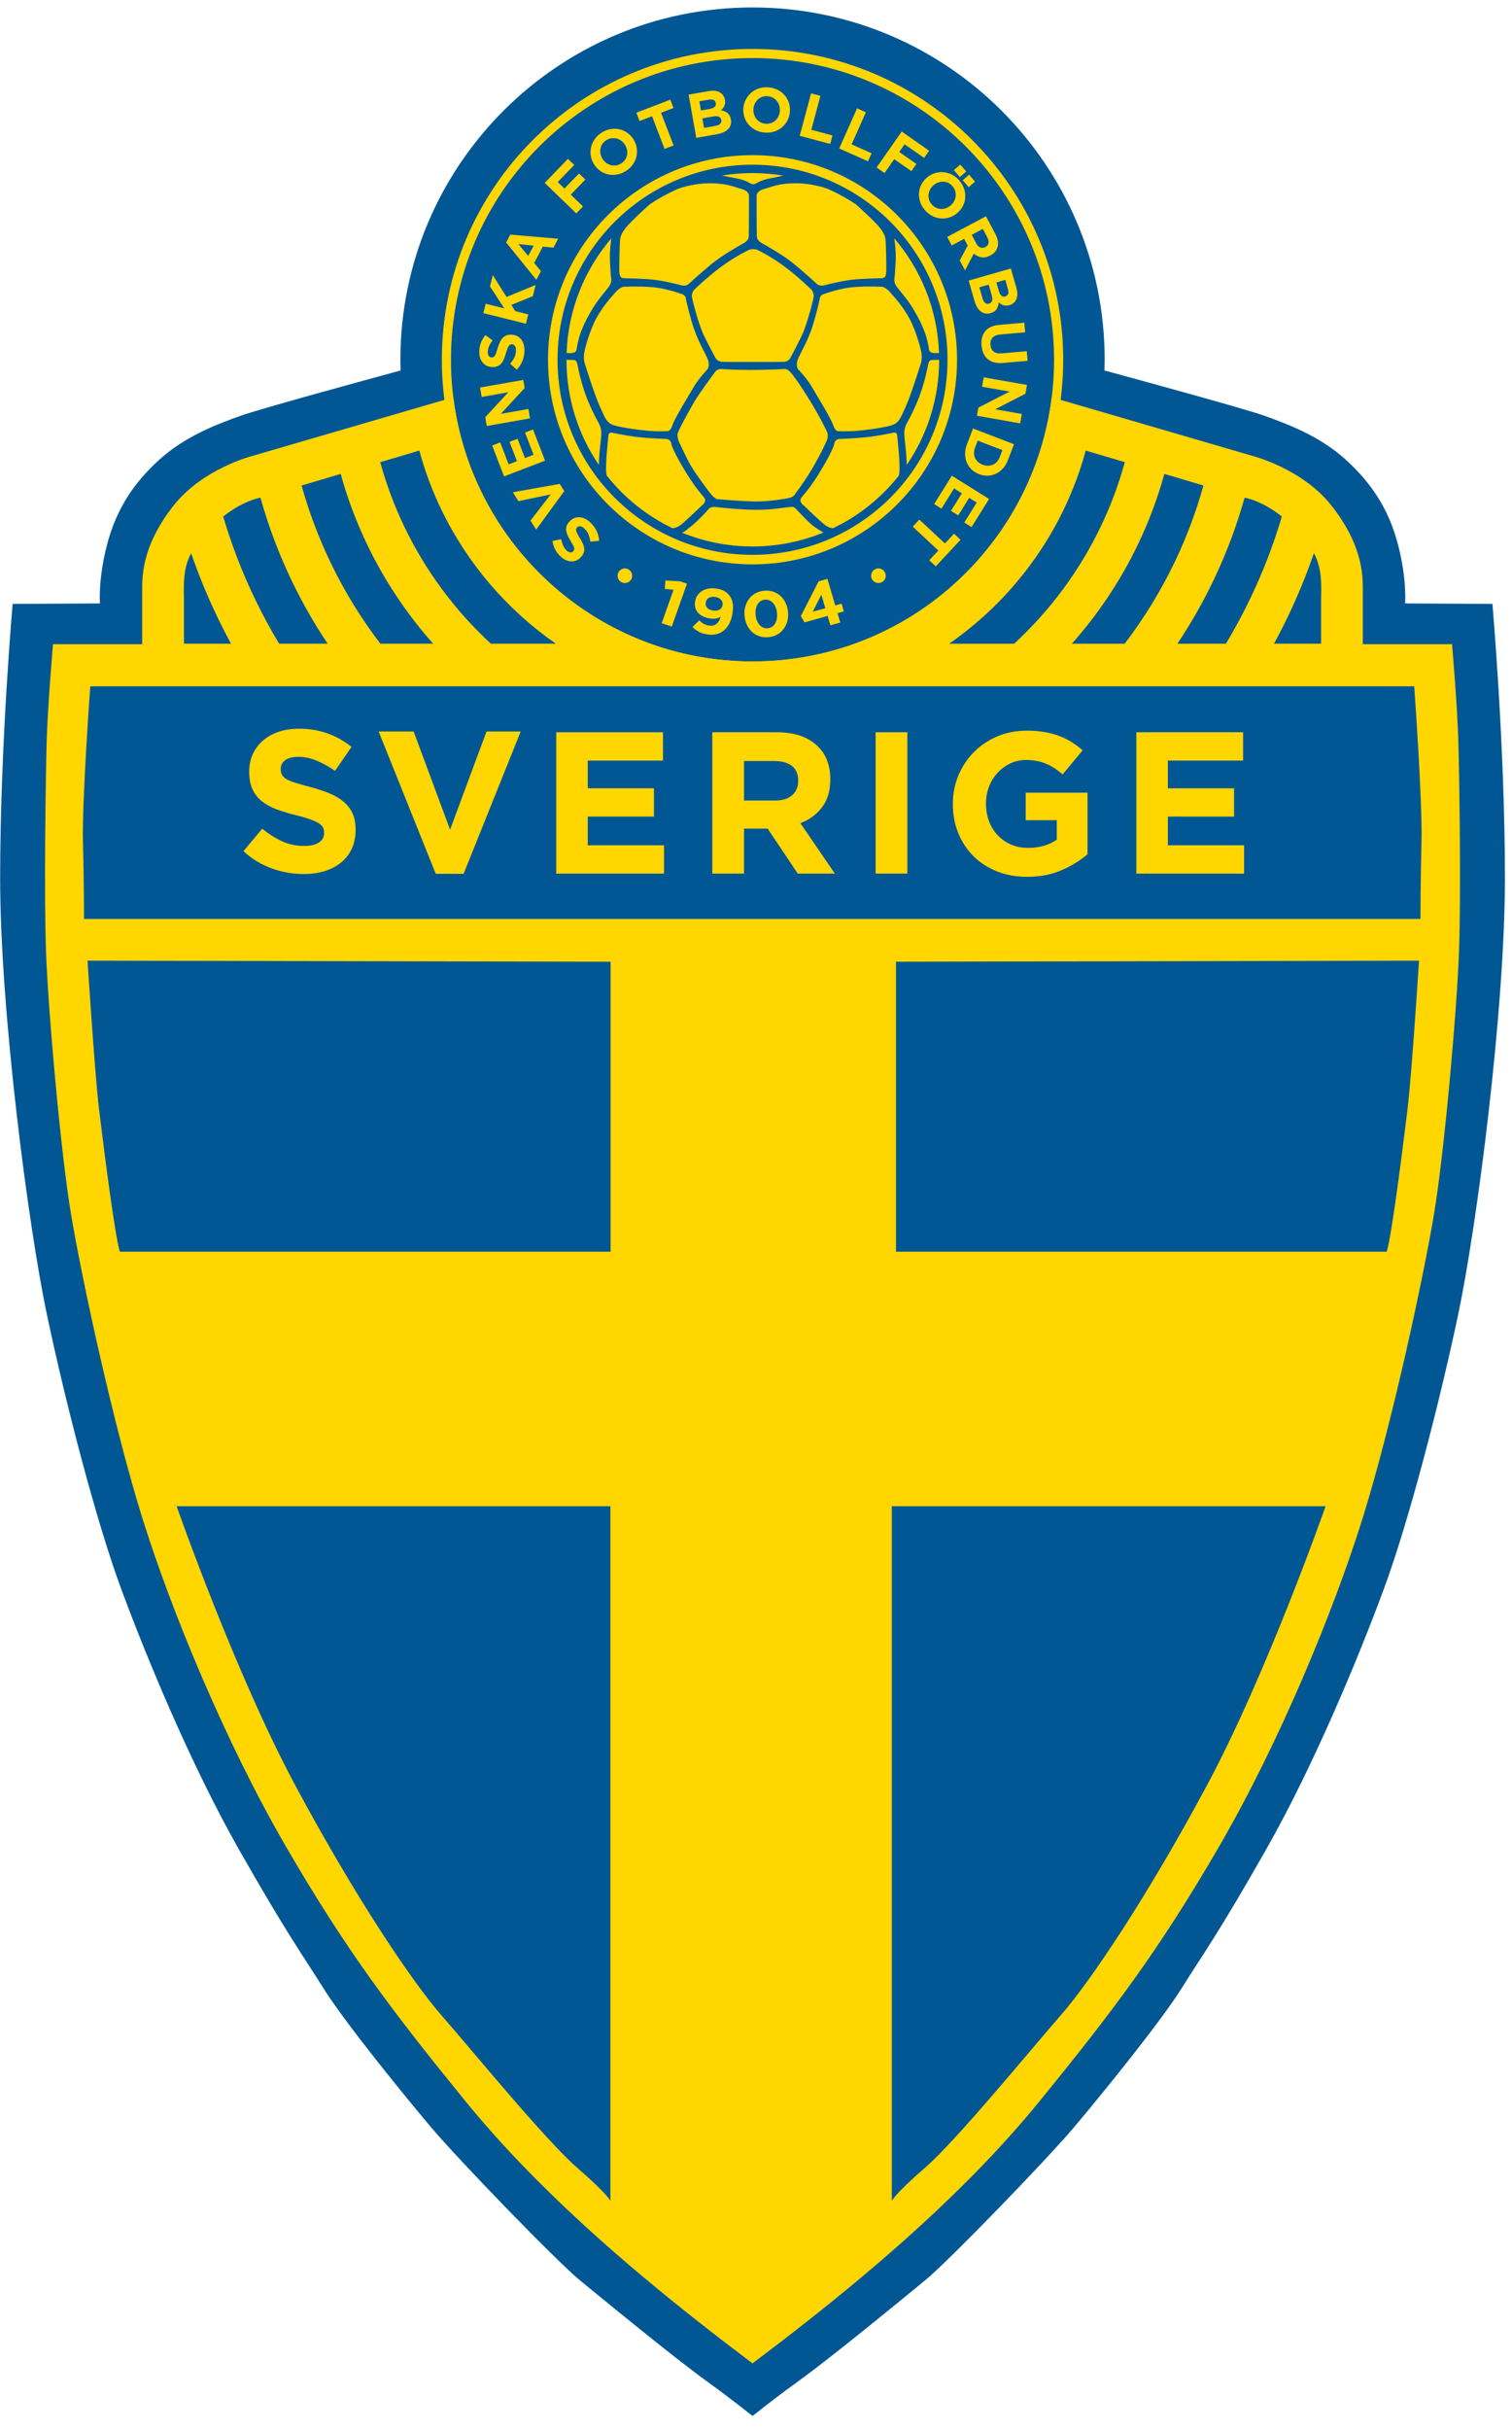 <svg xmlns="http://www.w3.org/2000/svg" height="400px" viewBox="0 0 24.119 38.549" width="249px" aria-hidden="true"><defs><linearGradient class="cerosgradient" data-cerosgradient="true" id="CerosGradient_id1b6af5436" gradientUnits="userSpaceOnUse" x1="50%" y1="100%" x2="50%" y2="0%"><stop offset="0%" stop-color="#d1d1d1"/><stop offset="100%" stop-color="#d1d1d1"/></linearGradient><linearGradient/></defs><g transform="matrix(.06 0 0 .06 -9.596 -2.198)"><path d="m266.426 133.453c-8.428 2.288-37.156 10.121-42.469 12.014-6.241 2.223-14.701 5.419-21.497 11.534-6.796 6.114-11.512 13.062-14.008 22.511-2.496 9.449-1.942 15.841-1.942 15.841l-23.214.127s-3.326 37.7-3.326 72.906c0 35.206 7.485 92.588 12.475 116.151 4.99 23.563 13.029 54.61 19.682 72.629s18.573 46.848 31.325 69.302c12.752 22.454 16.91 27.998 22.454 36.869s21.068 27.998 28.552 36.869c7.485 8.871 33.542 35.76 39.641 40.75 6.099 4.99 24.949 20.514 33.819 26.889 4.17 2.996 8.522 6.361 11.965 9.085h.237c1.608-1.272 3.413-2.684 5.307-4.132 2.161-1.653 4.436-3.355 6.659-4.953 8.871-6.376 27.721-21.9 33.819-26.889 6.099-4.99 32.156-31.879 39.641-40.75 7.485-8.871 23.008-27.998 28.553-36.869s9.702-14.415 22.454-36.869c12.752-22.454 24.672-51.284 31.325-69.302s14.692-49.066 19.682-72.629c4.99-23.563 12.475-80.945 12.475-116.151 0-35.206-3.327-72.906-3.327-72.906l-23.214-.127s.554-6.392-1.942-15.841c-2.496-9.449-7.212-16.397-14.008-22.511-6.796-6.114-15.257-9.31-21.498-11.534-5.313-1.893-34.041-9.726-42.469-12.014.028-.948.047-1.898.047-2.852 0-51.697-41.924-93.621-93.621-93.621s-93.621 41.924-93.621 93.621c0 .955.019 1.905.047 2.852z" fill="#015794" fill-rule="evenodd"/><path d="m360 78.762a51.838 51.838 0 0 1 51.838 51.838 51.838 51.838 0 1 1 -51.838-51.838z" fill="#015794" fill-rule="evenodd" stroke="#015794" stroke-width=".216"/><path d="m361.301 101.417s3.467 1.598 7.35 4.516c3.884 2.918 7.143 6.184 7.143 6.184s.485.764.485 1.528-1.872 7.851-3.19 10.561c-1.317 2.71-2.913 5.697-2.913 5.697s-.416 1.181-1.872 1.251c-1.457.07-15.464 0-15.464 0" fill="none"/><path d="m367.615 131.154s-14.194.07-15.671 0c-1.477-.07-1.898-1.251-1.898-1.251s-1.616-2.987-2.951-5.697c-1.335-2.71-3.233-9.797-3.233-10.561s.491-1.528.491-1.528 3.303-3.265 7.239-6.184c3.935-2.918 7.448-4.516 7.448-4.516s1.093-.486 2.259 0" fill="none"/><path d="m377.112 110.449s-4.438-4.099-7.212-6.184-7.282-4.585-7.282-4.585-1.386-.625-1.456-1.737c-.07-1.112-.07-10.839-.07-10.839s-.139-1.321 1.942-1.876c2.081-.556 3.916-1.562 8.599-1.528 4.683.033 8.403 1.501 8.403 1.501" fill="none"/><path d="m387.409 89.241s4.89 4.324 6.485 6.339c1.595 2.015 1.456 2.988 1.525 3.96.069.973.208 7.017.139 7.712-.069.695-.139 1.598-1.04 1.668-.902.07-5.617.069-8.668.486-3.051.417-6.449 1.321-6.449 1.321s-1.385.546-2.288-.279" fill="none"/><path d="m379.33 113.02s3.953-1.459 7.698-1.737c3.745-.278 7.559-.069 7.559-.069s1.04.347 1.872 1.32c.832.973 4.091 4.307 5.964 8.546s2.497 7.782 2.497 7.782.208 1.529-.139 2.64c-.347 1.111-2.843 9.033-4.161 11.812-1.318 2.779-1.596 4.169-3.953 4.794-2.357.625-6.449 1.182-9.015 1.39-2.566.208-4.993.069-4.993.069s-.762-.07-1.248-1.668c-.486-1.598-4.577-8.268-5.756-10.283s-3.606-4.585-3.606-4.585-.554-.903-.069-2.362c.485-1.459 2.773-4.934 4.161-9.588s1.803-7.087 1.803-7.087.277-.764 1.387-.973z" fill="none"/><path d="m383.075 151.65s4.161-.139 7.351-.486c3.19-.347 7.004-1.181 7.004-1.181s.971-.278 1.04.764c.069 1.042 1.004 8.642.433 10.644" fill="none"/><path d="m381.396 175.375s-1.026-.032-2.135-.866c-1.109-.834-5.756-5.281-5.756-5.281s-1.178-.903-.624-1.806c.554-.903 2.149-2.154 5.547-7.851 3.398-5.697 3.329-6.809 3.329-6.809s.213-1.067 1.317-1.112" fill="none"/><path d="m397.674 98.319s.52 3.029.381 6.016-.277 4.308-.277 4.308-.347 1.111.346 2.223c.694 1.112 2.913 3.335 4.785 6.531 1.873 3.196 2.288 4.377 2.913 5.975.624 1.598 1.04 4.03 1.04 4.03s-.069.903.624 1.251c.693.348 2.982.069 2.982.069" fill="none"/><path d="m409.614 130.601-1.92.067s-.763-.208-1.04 1.39-1.317 6.044-2.774 9.518c-1.457 3.475-2.635 5.489-2.635 5.489s-.901 1.39-.901 2.988c0 1.598.662 5.281.643 8.512" fill="none"/><path d="m352.285 133.099s3.26.209 7.212.209c3.953 0 8.461-.209 8.461-.209s.762-.347 1.733.417c.971.764 4.299 5.697 6.727 9.866 2.428 4.169 3.398 6.392 3.398 6.392s.486.973-.069 2.293c-.555 1.32-2.358 5.002-4.369 8.268-2.011 3.266-4.091 5.976-4.091 5.976s-.278.764-1.665 1.042c-1.387.278-5.132.903-8.668.903s-10.402-.626-10.402-.626-.486-.139-1.179-.834-4.646-6.045-5.894-8.268c-1.248-2.223-3.12-6.322-3.12-6.322s-.416-1.111-.277-1.946c.139-.834 2.913-5.837 4.299-8.268 1.387-2.432 5.756-8.268 5.756-8.268s.624-.903 2.15-.626z" fill="none"/><path d="m378.854 176.505s-2.09-1.162-3.268-2.204c-1.179-1.042-3.675-3.682-3.675-3.682s-.485-.696-1.109-.903c-.624-.208-4.854.765-9.501.765s-10.61-.695-10.61-.695-1.665-.417-2.428.556c-.763.973-3.537 3.752-4.508 4.447s-1.593 1.487-2.53 1.751" fill="none"/><path d="m368.519 81.715s-2.572.386-4.445.803c-1.872.417-2.913 1.112-2.913 1.112s-.556.347-1.11.347" fill="none"/><path d="m351.862 81.715s2.572.386 4.445.803 2.913 1.112 2.913 1.112.556.347 1.11.347" fill="none"/><path d="m361.301 101.417c-1.166-.486-2.259 0-2.259 0s-3.513 1.598-7.448 4.516c-3.936 2.918-7.239 6.184-7.239 6.184s-.491.764-.491 1.528 1.898 7.851 3.233 10.561c1.335 2.71 2.951 5.697 2.951 5.697s.421 1.181 1.898 1.251c.728.035 4.548.035 8.234.026 3.638.008 7.408.008 8.126-.026 1.457-.07 1.872-1.251 1.872-1.251s1.595-2.987 2.913-5.697c1.317-2.71 3.19-9.797 3.19-10.561s-.485-1.528-.485-1.528-3.26-3.265-7.143-6.184c-3.883-2.918-7.35-4.516-7.35-4.516z" fill="#ffd600" fill-rule="evenodd"/><path d="m354.09 82.083-4.232-.816" fill="none"/><path d="m366.291 82.083 4.822-1.094" fill="none"/><g fill-rule="evenodd"><path d="m368.172 81.657c-2.659-.441-5.389-.67-8.172-.67-2.775 0-5.496.228-8.146.666l2.211.426c.008.002.017.003.025.005.723.128 1.518.279 2.216.435 1.872.417 2.913 1.112 2.913 1.112s.467.292.972.34c.505-.049.972-.34.972-.34s1.04-.695 2.913-1.112c.7-.156 1.498-.307 2.216-.435z" fill="#ffd600"/><path d="m367.958 133.099s-4.508.209-8.461.209c-3.953 0-7.212-.209-7.212-.209-1.525-.278-2.15.626-2.15.626s-4.369 5.836-5.756 8.268c-1.387 2.432-4.161 7.434-4.299 8.268-.139.834.277 1.946.277 1.946s1.872 4.099 3.12 6.322c1.248 2.223 5.202 7.574 5.894 8.268s1.179.834 1.179.834 6.866.626 10.402.626 7.282-.626 8.668-.903c1.387-.278 1.665-1.042 1.665-1.042s2.08-2.71 4.091-5.976c2.011-3.266 3.814-6.948 4.369-8.268.555-1.32.069-2.293.069-2.293s-.971-2.223-3.398-6.392c-2.428-4.169-5.756-9.102-6.727-9.866-.971-.764-1.733-.417-1.733-.417z" fill="#ffd600"/><path d="m371.98 130.667c-.485 1.459.069 2.362.069 2.362s2.427 2.571 3.606 4.585 5.27 8.685 5.756 10.283c.486 1.598 1.248 1.668 1.248 1.668s2.427.139 4.993-.069c2.566-.208 6.657-.765 9.015-1.39 2.358-.625 2.635-2.015 3.953-4.794 1.318-2.779 3.813-10.7 4.161-11.812.347-1.111.139-2.64.139-2.64s-.624-3.543-2.497-7.782-5.131-7.573-5.964-8.546c-.832-.973-1.872-1.32-1.872-1.32s-3.814-.209-7.559.069c-3.745.278-7.698 1.737-7.698 1.737-1.109.209-1.387.973-1.387.973s-.416 2.432-1.803 7.087-3.675 8.129-4.161 9.588z" fill="#ffd600"/><path d="m379.4 110.727s3.398-.903 6.449-1.321c3.051-.417 7.767-.416 8.668-.486.901-.07.971-.973 1.04-1.668.069-.695-.069-6.739-.139-7.712-.069-.973.069-1.946-1.525-3.96-1.595-2.015-6.485-6.339-6.485-6.339-2.327-1.546-4.793-2.9-7.373-4.041 0 0-3.72-1.467-8.403-1.501-4.683-.033-6.518.973-8.599 1.528-2.081.556-1.942 1.876-1.942 1.876s0 9.727.07 10.839c.07 1.112 1.456 1.737 1.456 1.737s4.508 2.501 7.282 4.585 7.212 6.184 7.212 6.184c.903.824 2.288.279 2.288.279z" fill="#ffd600"/><path d="m398.124 110.866c.694 1.112 2.913 3.335 4.785 6.531 1.873 3.196 2.288 4.377 2.913 5.975.624 1.598 1.04 4.03 1.04 4.03s-.069.903.624 1.251c.409.205 1.374.192 2.096.147-.414-11.623-4.829-22.228-11.909-30.481 0 0 .52 3.029.381 6.016s-.277 4.308-.277 4.308-.347 1.111.346 2.223z" fill="#ffd600"/><path d="m403.88 141.575c-1.457 3.475-2.635 5.489-2.635 5.489s-.901 1.39-.901 2.988c0 1.598.662 5.281.643 8.512 5.444-7.963 8.628-17.592 8.628-27.963l-1.92.067s-.763-.208-1.04 1.39-1.317 6.044-2.774 9.518z" fill="#ffd600"/><path d="m398.471 150.747c-.069-1.042-1.04-.764-1.04-.764s-3.814.834-7.004 1.181c-3.19.347-7.351.486-7.351.486-1.104.045-1.317 1.112-1.317 1.112s.069 1.111-3.329 6.809c-3.398 5.697-4.993 6.948-5.547 7.851-.554.903.624 1.806.624 1.806s4.646 4.447 5.756 5.281c1.109.834 2.135.866 2.135.866 6.853-3.281 12.835-8.089 17.507-13.984.571-2.002-.364-9.602-.433-10.644z" fill="#ffd600"/><path d="m370.801 169.715c-.624-.208-4.854.765-9.501.765s-10.61-.695-10.61-.695-1.665-.417-2.428.556c-.763.973-3.537 3.752-4.508 4.447s-1.593 1.487-2.53 1.751c5.792 2.37 12.131 3.677 18.775 3.677 6.674 0 13.041-1.319 18.854-3.709 0 0-2.09-1.162-3.268-2.204-1.179-1.042-3.675-3.682-3.675-3.682s-.485-.696-1.109-.903z" fill="#ffd600"/><path d="m348.172 130.667c.485 1.459-.069 2.362-.069 2.362s-2.427 2.571-3.606 4.585-5.27 8.685-5.756 10.283c-.486 1.598-1.248 1.668-1.248 1.668s-2.427.139-4.993-.069c-2.566-.208-6.657-.765-9.015-1.39-2.358-.625-2.635-2.015-3.953-4.794-1.318-2.779-3.813-10.7-4.161-11.812-.347-1.111-.139-2.64-.139-2.64s.624-3.543 2.497-7.782 5.131-7.573 5.964-8.546c.832-.973 1.872-1.32 1.872-1.32s3.814-.209 7.559.069c3.745.278 7.698 1.737 7.698 1.737 1.109.209 1.387.973 1.387.973s.416 2.432 1.803 7.087 3.675 8.129 4.161 9.588z" fill="#ffd600"/><path d="m340.752 110.727s-3.398-.903-6.449-1.321c-3.051-.417-7.767-.416-8.668-.486-.901-.07-.971-.973-1.04-1.668-.069-.695.069-6.739.139-7.712.069-.973-.069-1.946 1.525-3.96 1.595-2.015 6.485-6.339 6.485-6.339 2.327-1.546 4.793-2.9 7.373-4.041 0 0 3.72-1.467 8.403-1.501 4.683-.033 6.518.973 8.599 1.528 2.081.556 1.942 1.876 1.942 1.876s0 9.727-.07 10.839c-.07 1.112-1.456 1.737-1.456 1.737s-4.508 2.501-7.282 4.585-7.212 6.184-7.212 6.184c-.903.824-2.288.279-2.288.279z" fill="#ffd600"/><path d="m322.028 110.866c-.694 1.112-2.913 3.335-4.785 6.531-1.873 3.196-2.288 4.377-2.913 5.975-.624 1.598-1.04 4.03-1.04 4.03s.069.903-.624 1.251c-.409.205-1.374.192-2.096.147.414-11.623 4.829-22.228 11.909-30.481 0 0-.52 3.029-.381 6.016s.277 4.308.277 4.308.347 1.111-.346 2.223z" fill="#ffd600"/><path d="m316.272 141.575c1.457 3.475 2.635 5.489 2.635 5.489s.901 1.39.901 2.988c0 1.598-.662 5.281-.643 8.512-5.444-7.963-8.628-17.592-8.628-27.963l1.92.067s.763-.208 1.04 1.39 1.317 6.044 2.774 9.518z" fill="#ffd600"/><path d="m321.681 150.747c.069-1.042 1.04-.764 1.04-.764s3.814.834 7.004 1.181c3.19.347 7.351.486 7.351.486 1.104.045 1.317 1.112 1.317 1.112s-.069 1.111 3.329 6.809c3.398 5.697 4.993 6.948 5.547 7.851.554.903-.624 1.806-.624 1.806s-4.646 4.447-5.756 5.281c-1.109.834-2.135.866-2.135.866-6.853-3.281-12.835-8.089-17.507-13.984-.571-2.002.364-9.602.433-10.644z" fill="#ffd600"/><path d="m308.162 130.601c0-28.624 23.214-51.838 51.838-51.838s51.838 23.214 51.838 51.838-23.214 51.838-51.838 51.838-51.838-23.214-51.838-51.838zm51.838-54.371c-30.022 0-54.371 24.348-54.371 54.371s24.348 54.371 54.371 54.371 54.371-24.348 54.371-54.371-24.348-54.371-54.371-54.371z" fill="#ffd600"/><path d="m279.83 130.601c0-44.269 35.901-80.17 80.17-80.17s80.17 35.901 80.17 80.17c0 44.269-35.901 80.17-80.17 80.17s-80.17-35.901-80.17-80.17zm80.17-82.596c-45.608 0-82.596 36.987-82.596 82.596s36.987 82.596 82.596 82.596 82.596-36.987 82.596-82.596-36.987-82.596-82.596-82.596z" fill="#ffd600"/><path d="m174.023 206.192s-1.386 16.12-1.664 25.291c-.278 9.171-.752 40.784-.197 56.308.554 15.524 3.881 53.224 6.653 69.857 2.772 16.633 11.088 55.442 18.85 80.391 7.762 24.949 22.177 59.877 38.255 87.598 16.078 27.721 28.275 43.799 47.68 67.639 19.405 23.84 43.799 44.353 62.095 58.768 4.72 3.718 9.624 7.474 14.303 11 4.679-3.526 9.584-7.282 14.303-11 18.296-14.415 42.69-34.928 62.095-58.768 19.405-23.84 31.602-39.918 47.68-67.639 16.078-27.721 30.493-62.649 38.255-87.598s16.078-63.758 18.85-80.391c2.772-16.633 6.099-54.333 6.653-69.857.554-15.524.081-47.137-.197-56.308-.278-9.171-1.664-25.291-1.664-25.291h-23.717v-14.868c0-4.447-.555-12.089-8.322-21.956-7.767-9.866-20.942-13.201-20.942-13.201l-53.437-15.592c-4.912 39.564-38.664 70.196-79.555 70.196-40.892 0-74.644-30.633-79.556-70.198l-53.44 15.594s-13.176 3.335-20.943 13.201c-7.767 9.866-8.322 17.509-8.322 21.956v14.868z" fill="#ffd600"/><path d="m442.862 170.134c-6.919 14.473-17.519 26.853-30.587 35.925l17.279-.001c9.549-8.807 17.422-19.403 23.088-31.256 2.59-5.418 4.719-11.097 6.335-16.988l-10.393-3.082c-1.452 5.344-3.375 10.494-5.722 15.402z" fill="#015794"/><path d="m462.538 179.524c-4.628 9.681-10.586 18.605-17.638 26.534l14.036-.001c5.176-6.775 9.671-14.098 13.384-21.866 3.078-6.439 5.619-13.184 7.564-20.176l-10.393-3.082c-1.782 6.444-4.118 12.66-6.954 18.591z" fill="#015794"/><path d="m490.82 167.258c-2.117 7.569-4.873 14.87-8.206 21.844-2.82 5.899-6.053 11.562-9.661 16.953l12.906-.001c2.384-3.969 4.586-8.059 6.594-12.259 3.297-6.897 6.072-14.091 8.271-21.532-.683-.548-1.369-1.055-2.046-1.507-4.577-3.057-7.858-3.499-7.858-3.499z" fill="#015794"/><path d="m509.245 182.018c-1.954 5.671-4.222 11.195-6.783 16.553-1.21 2.532-2.487 5.027-3.825 7.482l12.524-.001v-11.673c0-2.223.416-6.948-1.248-10.977-.183-.445-.408-.908-.667-1.384z" fill="#015794"/><path d="m217.776 199.077c-2.659-5.513-5.007-11.204-7.022-17.05-.258.474-.48.934-.663 1.376-1.665 4.03-1.248 8.754-1.248 10.977v11.673h12.515c-1.25-2.291-2.445-4.617-3.582-6.976z" fill="#015794"/><path d="m219.275 172.269c2.249 7.608 5.098 14.959 8.493 21.997 1.947 4.035 4.072 7.968 6.368 11.787h12.906c-3.519-5.258-6.681-10.775-9.451-16.516-3.427-7.104-6.253-14.552-8.407-22.279 0 0-3.28.442-7.858 3.499-.679.453-1.367.961-2.051 1.511z" fill="#015794"/><path d="m247.868 184.589c3.675 7.619 8.104 14.806 13.19 21.464h14.035c-6.962-7.829-12.858-16.627-17.46-26.166-2.914-6.04-5.308-12.377-7.125-18.953l-10.393 3.082c1.984 7.136 4.589 14.014 7.753 20.573z" fill="#015794"/><path d="m267.511 175.131c5.653 11.718 13.468 22.198 22.926 30.922h17.277c-12.976-9.009-23.517-21.28-30.438-35.624-2.41-4.997-4.381-10.245-5.857-15.697l-10.399 3.084c1.648 6.01 3.829 11.8 6.49 17.315z" fill="#015794"/><path d="m535.915 217.38h-351.981s-2.218 30.493-1.94 41.304c.277 10.811.277 20.514.277 20.514h355.308s0-9.702.277-20.514c.277-10.811-1.94-41.304-1.94-41.304z" fill="#015794"/><path d="m206.893 435.266s15.524 44.353 31.602 74.292c16.078 29.939 31.047 52.115 38.809 60.986 7.762 8.871 27.721 33.265 36.037 40.473 8.316 7.207 8.871 8.871 8.871 8.871v-184.621z" fill="#015794"/><path d="m397.033 435.266v184.621s.554-1.663 8.871-8.871c8.316-7.207 28.275-31.602 36.037-40.473 7.762-8.871 22.731-31.047 38.809-60.986 16.078-29.939 31.602-74.292 31.602-74.292z" fill="#015794"/><path d="m398.142 367.627h130.465c1.386-4.435 4.435-28.83 5.544-37.978s3.049-39.364 3.049-39.364l-139.058.277z" fill="#015794"/><path d="m322.262 367.627v-77.064l-139.058-.277s1.94 30.216 3.049 39.364 4.158 33.542 5.544 37.978z" fill="#015794"/><path d="m240.651 267.157c-2.845 0-5.636-.489-8.375-1.467-2.738-.978-5.227-2.48-7.468-4.507l4.854-5.814c1.707 1.387 3.458 2.489 5.254 3.308 1.796.818 3.761 1.227 5.894 1.227 1.707 0 3.032-.311 3.974-.934.943-.622 1.413-1.484 1.413-2.587v-.106c0-.534-.098-1.005-.293-1.414-.196-.409-.569-.791-1.12-1.147-.551-.356-1.316-.711-2.294-1.067-.978-.355-2.249-.729-3.814-1.12-1.884-.462-3.591-.978-5.121-1.547-1.529-.569-2.827-1.271-3.893-2.107-1.067-.836-1.894-1.876-2.48-3.12-.587-1.245-.88-2.792-.88-4.641v-.107c0-1.707.32-3.245.96-4.614.64-1.369 1.538-2.551 2.693-3.547 1.156-.995 2.534-1.76 4.134-2.294 1.6-.533 3.361-.8 5.281-.8 2.738 0 5.254.409 7.548 1.227 2.294.818 4.401 1.992 6.322 3.521l-4.268 6.188c-1.671-1.138-3.307-2.036-4.907-2.694-1.6-.658-3.2-.987-4.801-.987-1.6 0-2.8.311-3.6.934-.8.622-1.2 1.395-1.2 2.32v.106c0 .605.115 1.129.346 1.574.231.444.649.844 1.254 1.2.604.355 1.431.694 2.48 1.014 1.049.32 2.373.693 3.974 1.12 1.885.498 3.565 1.058 5.041 1.68 1.476.622 2.721 1.369 3.734 2.24 1.014.871 1.778 1.893 2.294 3.067.515 1.174.774 2.578.774 4.214v.106c0 1.849-.338 3.494-1.014 4.934-.676 1.44-1.618 2.649-2.827 3.627-1.21.978-2.65 1.725-4.321 2.24-1.671.515-3.521.774-5.547.774z" fill="#ffd600" stroke="#ffd600" stroke-width=".216"/><path d="m260.763 229.494h9.068l9.761 26.298 9.762-26.298h8.854l-15.096 37.606h-7.254z" fill="#ffd600" stroke="#ffd600" stroke-width=".216"/><path d="m307.925 229.7h28.164v7.308h-20.003v7.575h17.603v7.308h-17.603v7.841h20.27v7.308h-28.431z" fill="#ffd600" stroke="#ffd600" stroke-width=".216"/><path d="m365.952 247.837c2.027 0 3.583-.48 4.667-1.44 1.085-.96 1.627-2.24 1.627-3.841v-.106c0-1.779-.57-3.112-1.707-4.001-1.138-.889-2.72-1.333-4.747-1.333h-8.161v10.722zm-16.536-18.136h17.069c4.73 0 8.357 1.262 10.882 3.787 2.133 2.134 3.2 4.979 3.2 8.535v.107c0 3.022-.738 5.485-2.214 7.388-1.476 1.903-3.405 3.298-5.787 4.187l9.121 13.336h-9.601l-8.002-11.948h-.106-6.347v11.948h-8.215z" fill="#ffd600" stroke="#ffd600" stroke-width=".216"/><path d="m392.838 229.7h8.214v37.339h-8.214z" fill="#ffd600" stroke="#ffd600" stroke-width=".216"/><path d="m433.001 267.893c-2.916 0-5.574-.48-7.975-1.44-2.4-.96-4.463-2.294-6.187-4.001-1.725-1.707-3.068-3.734-4.028-6.081-.96-2.347-1.44-4.907-1.44-7.681v-.106c0-2.667.489-5.166 1.467-7.495.978-2.329 2.338-4.374 4.081-6.135 1.743-1.76 3.805-3.147 6.187-4.161 2.383-1.014 4.997-1.52 7.841-1.52 1.671 0 3.192.116 4.561.346 1.369.231 2.64.56 3.814.987 1.174.426 2.276.96 3.307 1.6 1.031.64 2.027 1.369 2.988 2.187l-5.174 6.241c-.711-.604-1.423-1.138-2.134-1.6-.711-.463-1.449-.854-2.213-1.174-.765-.32-1.591-.569-2.481-.747-.889-.178-1.867-.267-2.933-.267-1.494 0-2.889.311-4.188.933-1.298.623-2.436 1.458-3.413 2.507s-1.743 2.276-2.294 3.681c-.551 1.404-.827 2.907-.827 4.507v.107c0 1.707.275 3.28.827 4.721.551 1.44 1.334 2.693 2.347 3.761 1.014 1.067 2.205 1.893 3.574 2.48 1.369.587 2.889.88 4.561.88 3.058 0 5.637-.747 7.735-2.24v-5.334h-8.268v-7.095h16.216v16.216c-1.92 1.635-4.205 3.032-6.854 4.187-2.65 1.156-5.681 1.734-9.095 1.734z" fill="#ffd600" stroke="#ffd600" stroke-width=".216"/><path d="m462.154 229.7h28.164v7.308h-20.003v7.575h17.603v7.308h-17.603v7.841h20.27v7.308h-28.432z" fill="#ffd600" stroke="#ffd600" stroke-width=".216"/><path d="m316.963 173.916c.64.618 1.161 1.334 1.564 2.148.404.815.637 1.692.701 2.635l-2.353.253c-.083-.682-.237-1.31-.463-1.884-.227-.573-.58-1.092-1.059-1.555-.384-.371-.749-.589-1.096-.653-.346-.065-.64.026-.879.275l-.023.024c-.115.12-.196.246-.241.381-.045.134-.043.301.002.501.047.199.142.446.284.738.143.292.347.652.614 1.08.323.513.595 1.0.815 1.459.221.46.36.9.418 1.319.059.419.018.832-.12 1.24-.138.407-.408.818-.81 1.234l-.023.024c-.37.384-.776.66-1.218.829-.441.169-.899.24-1.376.213-.475-.028-.951-.154-1.426-.382-.476-.228-.929-.55-1.361-.967-.616-.594-1.093-1.232-1.431-1.913-.338-.682-.557-1.403-.656-2.164l2.303-.464c.129.619.301 1.175.518 1.67.217.496.505.917.864 1.264.36.347.697.538 1.012.572.316.033.573-.053.774-.261l.023-.025c.132-.136.219-.279.264-.428.044-.151.037-.331-.021-.542-.059-.211-.171-.467-.338-.765-.166-.3-.383-.672-.65-1.115-.315-.521-.571-1.012-.768-1.472-.197-.46-.314-.898-.353-1.314-.038-.416.011-.811.15-1.187.139-.376.386-.747.742-1.115l.023-.024c.401-.415.834-.712 1.299-.89.465-.176.939-.244 1.423-.202.484.043.97.188 1.457.435s.96.59 1.415 1.03zm-14.482 1.819-1.502-2.403 5.353-6.942-8.585 1.768-1.467-2.347 12.466-2.227 1.201 1.922zm-8.539-14.138-3.155-8.217 2.133-.818 2.24 5.835 2.21-.849-1.971-5.135 2.132-.818 1.971 5.135 2.287-.878-2.27-5.914 2.133-.818 3.184 8.296zm-4.589-13.396-.411-2.332 6.126-6.632-7.076 1.247-.44-2.495 11.491-2.026.379 2.15-6.324 6.853 7.305-1.288.44 2.496zm10.011-19.858c-.031.889-.214 1.755-.549 2.599-.335.845-.832 1.605-1.489 2.283l-1.763-1.579c.452-.518.815-1.053 1.091-1.605.274-.552.423-1.162.447-1.828.019-.533-.064-.95-.248-1.251-.183-.301-.448-.457-.792-.469l-.033-.001c-.166-.006-.315.019-.445.076s-.253.17-.37.338c-.117.168-.237.403-.358.705-.122.302-.253.694-.392 1.178-.165.584-.345 1.111-.539 1.583-.195.472-.428.869-.701 1.193-.272.325-.606.571-1.002.741-.395.17-.881.244-1.459.224l-.033-.001c-.532-.018-1.009-.136-1.43-.35-.42-.215-.78-.508-1.079-.88-.298-.372-.522-.81-.671-1.315-.149-.506-.213-1.058-.192-1.659.03-.855.185-1.636.465-2.343.281-.708.67-1.353 1.169-1.936l1.886 1.401c-.374.509-.672 1.01-.895 1.503-.224.493-.344.989-.361 1.489-.018.5.066.878.252 1.135.186.257.423.391.712.401l.033.001c.188.006.353-.025.494-.091.142-.068.271-.194.389-.379s.232-.439.343-.764c.112-.324.243-.734.394-1.229.176-.583.369-1.102.58-1.556.21-.454.457-.835.74-1.142.283-.307.611-.535.983-.683.372-.147.814-.213 1.324-.195l.033.001c.578.02 1.087.144 1.53.37.442.228.81.535 1.102.923.292.388.51.846.653 1.374.142.527.203 1.108.181 1.741zm-10.927-10.141.621-2.491 4.949 1.234-3.805-5.827.75-3.008 3.654 5.807 7.72-3.194-.746 2.992-5.695 2.308 1.032 1.649 3.461.863-.621 2.491zm13.391-17.933-4.069-.408 2.613 3.146zm-7.332-.84 1.111-2.09 12.725 1.101-1.26 2.37-2.812-.287-2.317 4.357 1.81 2.171-1.228 2.31zm10.255-15.829 6.172-6.392 1.68 1.622-4.389 4.544 1.786 1.726 3.868-4.005 1.678 1.621-3.867 4.005 3.249 3.138-1.783 1.847zm20.312-5.156c.433-.271.784-.601 1.052-.991.267-.39.442-.807.524-1.252.083-.445.081-.899-.006-1.362-.086-.464-.263-.907-.527-1.331l-.018-.028c-.265-.424-.588-.779-.97-1.065-.382-.286-.795-.486-1.24-.601-.445-.115-.903-.14-1.374-.075-.471.064-.922.233-1.356.503-.443.277-.796.609-1.058.995s-.435.803-.518 1.247c-.083.444-.081.898.006 1.362.087.464.263.907.528 1.332l.018.028c.265.423.588.779.97 1.065.382.285.796.486 1.24.6.445.115.901.142 1.367.079.466-.062.92-.231 1.363-.508zm1.226 2.025c-.763.477-1.549.782-2.357.913-.808.132-1.589.115-2.341-.05s-1.451-.476-2.095-.932c-.644-.455-1.188-1.036-1.63-1.743l-.018-.028c-.442-.707-.723-1.451-.845-2.234-.122-.782-.095-1.552.08-2.31.175-.758.501-1.473.979-2.145.478-.672 1.098-1.246 1.862-1.723.764-.478 1.549-.782 2.358-.914.809-.132 1.589-.115 2.341.05.752.166 1.451.476 2.095.931.645.456 1.189 1.037 1.631 1.744l.018.028c.442.707.723 1.451.845 2.233.122.782.096 1.552-.079 2.31-.175.758-.501 1.474-.979 2.145-.478.673-1.099 1.247-1.862 1.724zm6.996-14.584-3.315 1.272-.848-2.209 9.026-3.465.848 2.21-3.314 1.272 3.333 8.684-2.397.92zm16.83 2.569c.558-.098.978-.277 1.26-.535.281-.259.385-.601.309-1.028l-.006-.033c-.067-.383-.269-.66-.604-.833-.336-.172-.831-.2-1.488-.084l-2.923.515.446 2.528zm-1.489-4.51c.558-.098.985-.272 1.279-.522.294-.249.405-.588.329-1.014l-.006-.033c-.067-.383-.261-.651-.582-.803-.32-.153-.749-.181-1.285-.087l-2.495.44.428 2.43zm-5.613-3.8 5.335-.941c1.325-.233 2.386-.071 3.184.489.618.432.996 1.037 1.132 1.814l.006.033c.058.328.069.626.031.892-.038.266-.107.512-.208.739-.101.227-.229.432-.382.617-.154.185-.325.351-.513.496.712.134 1.298.384 1.757.749.459.365.756.93.891 1.696l.006.033c.093.525.072 1.003-.06 1.433-.133.43-.365.809-.697 1.138-.331.329-.75.607-1.258.832-.507.224-1.084.394-1.73.508l-5.467.964zm20.502 7.734c.51.035.987-.025 1.433-.183.446-.159.832-.394 1.161-.705.329-.311.594-.68.796-1.106.203-.425.321-.888.356-1.387l.002-.033c.035-.499-.018-.976-.159-1.431-.141-.456-.357-.861-.65-1.215-.293-.355-.648-.644-1.067-.869-.419-.224-.883-.354-1.393-.39-.521-.037-1.002.025-1.442.183-.44.159-.824.394-1.152.705-.328.311-.593.68-.796 1.106-.202.426-.321.888-.356 1.387l-.002.033c-.035.498.018.975.159 1.431.141.455.358.861.65 1.215.293.355.646.644 1.059.868.413.224.881.354 1.402.391zm-.198 2.359c-.898-.063-1.713-.279-2.445-.647-.732-.369-1.353-.841-1.865-1.417-.511-.576-.893-1.238-1.147-1.985s-.352-1.537-.294-2.368l.002-.033c.058-.831.268-1.599.629-2.304.361-.704.835-1.312 1.423-1.821.587-.51 1.271-.897 2.053-1.161.781-.263 1.62-.363 2.519-.3.898.063 1.712.278 2.444.647.732.369 1.354.841 1.865 1.417.511.577.893 1.238 1.147 1.985.255.748.353 1.537.294 2.369l-.002.033c-.059.831-.268 1.599-.629 2.303-.361.704-.835 1.312-1.422 1.822-.587.51-1.271.897-2.053 1.16-.782.263-1.622.362-2.519.3zm12.255-10.434 2.48.665-2.416 9.017 5.619 1.506-.604 2.254-8.1-2.17zm12.221 3.986 2.346 1.044-3.797 8.528 5.315 2.366-.949 2.132-7.66-3.41zm11.883 6.168 7.279 5.096-1.339 1.912-5.176-3.624-1.425 2.034 4.561 3.194-1.338 1.911-4.561-3.194-2.591 3.701-2.103-1.473zm15.554 8.772 1.597 1.837-1.699 1.476-1.596-1.837zm2.341 2.692 1.597 1.837-1.698 1.476-1.597-1.837zm-9.922 7.896c.335.386.716.681 1.143.884.427.203.866.311 1.319.323.452.012.9-.061 1.345-.219.444-.158.856-.401 1.232-.729l.025-.022c.377-.328.678-.703.9-1.125.223-.421.356-.861.4-1.319.043-.458-.003-.914-.141-1.369-.137-.455-.374-.874-.709-1.261-.342-.394-.725-.691-1.149-.89-.423-.199-.861-.304-1.313-.316-.452-.012-.9.061-1.345.219-.444.158-.856.401-1.233.729l-.025.022c-.377.328-.677.703-.9 1.125-.222.421-.355.862-.399 1.319-.043.458.001.912.135 1.363.134.451.372.873.715 1.266zm-1.809 1.528c-.59-.679-1.014-1.408-1.271-2.186-.256-.778-.362-1.552-.316-2.32.045-.769.243-1.507.592-2.215.348-.708.837-1.336 1.466-1.883l.025-.022c.629-.547 1.321-.941 2.075-1.184.753-.243 1.518-.337 2.294-.282.776.054 1.533.265 2.272.631.738.367 1.402.89 1.993 1.569.59.68 1.014 1.408 1.271 2.186.257.779.362 1.552.316 2.32s-.243 1.507-.592 2.215c-.349.708-.838 1.336-1.467 1.883l-.025.021c-.629.547-1.321.942-2.073 1.184-.753.243-1.518.337-2.295.283s-1.534-.265-2.271-.632c-.739-.367-1.403-.89-1.994-1.569zm13.648 8.851c.297.559.658.919 1.082 1.077.423.158.856.12 1.298-.115l.03-.016c.491-.261.775-.614.853-1.057.078-.445-.031-.947-.328-1.506l-1.197-2.252-2.958 1.573zm2.578-7.223 2.504 4.71c.694 1.305.878 2.491.551 3.558-.275.902-.904 1.613-1.885 2.136l-.03.015c-.834.444-1.622.602-2.363.474-.742-.129-1.41-.456-2.005-.983l-2.341 4.473-1.409-2.649 2.123-3.961-.015-.029-.932-1.752-3.297 1.753-1.205-2.267zm-.912 21.805c.156.545.377.944.663 1.197.287.253.638.32 1.055.2l.032-.009c.374-.107.628-.336.765-.687.137-.351.112-.847-.071-1.488l-.818-2.852-2.467.708zm4.33-1.952c.156.545.374.951.652 1.217.279.267.627.341 1.043.221l.032-.009c.374-.107.62-.328.738-.662.118-.334.102-.764-.048-1.286l-.699-2.436-2.371.68zm3.193-5.979 1.493 5.208c.371 1.293.32 2.365-.153 3.217-.365.66-.927 1.099-1.686 1.316l-.032.009c-.32.091-.615.133-.883.123-.269-.01-.521-.054-.757-.13-.236-.077-.454-.183-.654-.316-.2-.134-.383-.286-.548-.459-.059.722-.246 1.331-.56 1.826-.315.494-.846.849-1.594 1.063l-.032.009c-.513.147-.99.177-1.431.09-.441-.088-.842-.279-1.205-.575-.362-.295-.682-.683-.958-1.164-.277-.481-.505-1.037-.686-1.667l-1.53-5.336zm-7.788 20.466c-.137-1.561.188-2.828.973-3.8.786-.973 2.035-1.534 3.751-1.684l6.643-.582.224 2.558-6.576.575c-.952.083-1.649.368-2.092.852-.442.485-.63 1.121-.561 1.906.069.786.355 1.38.859 1.782.504.403 1.22.562 2.151.481l6.659-.582.224 2.557-6.56.574c-.885.077-1.665.025-2.339-.155-.674-.181-1.249-.474-1.725-.878-.476-.405-.85-.913-1.121-1.525-.271-.612-.44-1.305-.508-2.08zm12.069 10.48-.411 2.332-8.025 4.137 7.075 1.247-.44 2.495-11.492-2.026.379-2.15 8.287-4.277-7.305-1.288.44-2.495zm-13.801 16.651c-.188.488-.281.963-.28 1.428 0 .464.091.895.272 1.291.181.397.438.752.77 1.064.333.312.743.561 1.23.749l.031.012c.477.183.949.272 1.416.267.466-.006.9-.096 1.3-.269.4-.174.758-.432 1.074-.775.316-.343.568-.758.755-1.246l.711-1.852-6.567-2.521zm10.361-.898-1.631 4.249c-.327.851-.764 1.578-1.312 2.183-.548.605-1.164 1.071-1.849 1.397-.685.327-1.411.503-2.177.531-.766.027-1.533-.107-2.301-.402l-.031-.012c-.768-.294-1.429-.709-1.986-1.244-.556-.535-.98-1.153-1.27-1.854-.29-.701-.439-1.459-.447-2.278-.008-.818.152-1.652.479-2.502l1.631-4.25zm-6.622 14.55-4.664 7.464-1.937-1.21 3.312-5.3-2.007-1.254-2.914 4.665-1.937-1.21 2.915-4.665-2.078-1.298-3.357 5.372-1.937-1.21 4.709-7.535zm-11.743 11.819 2.421-2.596 1.731 1.615-6.594 7.07-1.731-1.614 2.421-2.596-6.803-6.344 1.751-1.878z" fill="#ffd600"/><path d="m338.998 191.723-2.324-.235.158-2.228 3.89.216 1.852.62-4.041 11.412-2.681-.898zm10.56 5.531c.702.096 1.272.003 1.708-.277.436-.28.691-.675.764-1.184l.005-.033c.076-.531-.061-.994-.412-1.388-.351-.394-.884-.64-1.598-.737-.702-.096-1.268-.003-1.698.278-.43.281-.684.687-.76 1.218l-.004.034c-.077.531.06.987.414 1.371.352.382.88.622 1.582.717zm-1.464 6.352c-.948-.13-1.737-.37-2.364-.721-.627-.351-1.189-.773-1.682-1.267l1.784-1.779c.417.415.83.733 1.237.956.408.223.889.372 1.443.448.801.11 1.449-.056 1.946-.495.497-.439.853-1.053 1.068-1.842-.356.204-.76.351-1.213.44-.452.088-.962.093-1.529.016-.702-.096-1.323-.271-1.865-.523-.541-.253-.992-.57-1.351-.954-.36-.383-.612-.827-.759-1.331-.147-.504-.177-1.056-.091-1.655l.005-.034c.087-.598.287-1.136.601-1.612.314-.475.713-.868 1.197-1.176.484-.308 1.046-.525 1.686-.651.64-.126 1.324-.139 2.05-.039.432.059.819.138 1.162.236.344.099.655.219.938.361.281.143.538.313.773.513.235.199.46.428.673.688.203.247.378.518.522.815.146.296.261.635.344 1.016.083.38.129.803.136 1.271.008.468-.031.996-.116 1.584l-.005.034c-.138.96-.389 1.823-.75 2.586-.362.763-.821 1.394-1.376 1.895-.556.5-1.208.86-1.955 1.081-.749.22-1.584.268-2.508.141zm15.929-1.657c.433-.037.816-.164 1.145-.381.33-.217.604-.504.822-.86.217-.356.37-.77.459-1.242.088-.472.108-.981.059-1.526l-.002-.034c-.049-.546-.162-1.044-.34-1.492-.177-.449-.409-.833-.693-1.152s-.613-.561-.983-.724c-.371-.163-.767-.227-1.188-.191-.434.037-.816.164-1.146.381s-.601.503-.812.859c-.211.356-.365.77-.459 1.242-.095.473-.118.981-.069 1.527l.003.034c.05.546.163 1.046.341 1.501.179.455.407.839.685 1.154.277.314.602.552.973.716.371.163.772.226 1.207.189zm.176 2.374c-.867.074-1.671-.015-2.412-.267s-1.386-.633-1.937-1.142c-.552-.508-.998-1.126-1.338-1.854-.34-.727-.55-1.523-.627-2.386l-.004-.034c-.077-.864-.01-1.683.201-2.457.212-.775.546-1.462 1.005-2.062.457-.6 1.028-1.09 1.712-1.469.684-.379 1.459-.605 2.327-.678.855-.072 1.653.017 2.393.268.741.252 1.387.633 1.938 1.141.551.509 1.001 1.127 1.347 1.853.346.727.558 1.522.636 2.385l.003.034c.079.864.012 1.683-.2 2.457-.212.774-.545 1.461-1.004 2.062-.457.6-1.028 1.09-1.712 1.469-.684.379-1.46.605-2.328.679zm15.154-7.702-1.058-3.587-2.277 4.518zm.607 2.057-6.135 1.71-.976-1.668 4.726-9.243 2.332-.65 2.083 7.06 1.686-.47.607 2.057-1.686.47.733 2.485-2.636.735z" fill="#ffd600"/><path d="m326.067 186.055a1.94 1.94 0 0 1 1.94 1.94 1.94 1.94 0 1 1 -1.94-1.94z" fill="#ffd600"/><path d="m393.479 186.055a1.94 1.94 0 0 1 1.94 1.94 1.94 1.94 0 1 1 -1.94-1.94z" fill="#ffd600"/></g></g></svg>